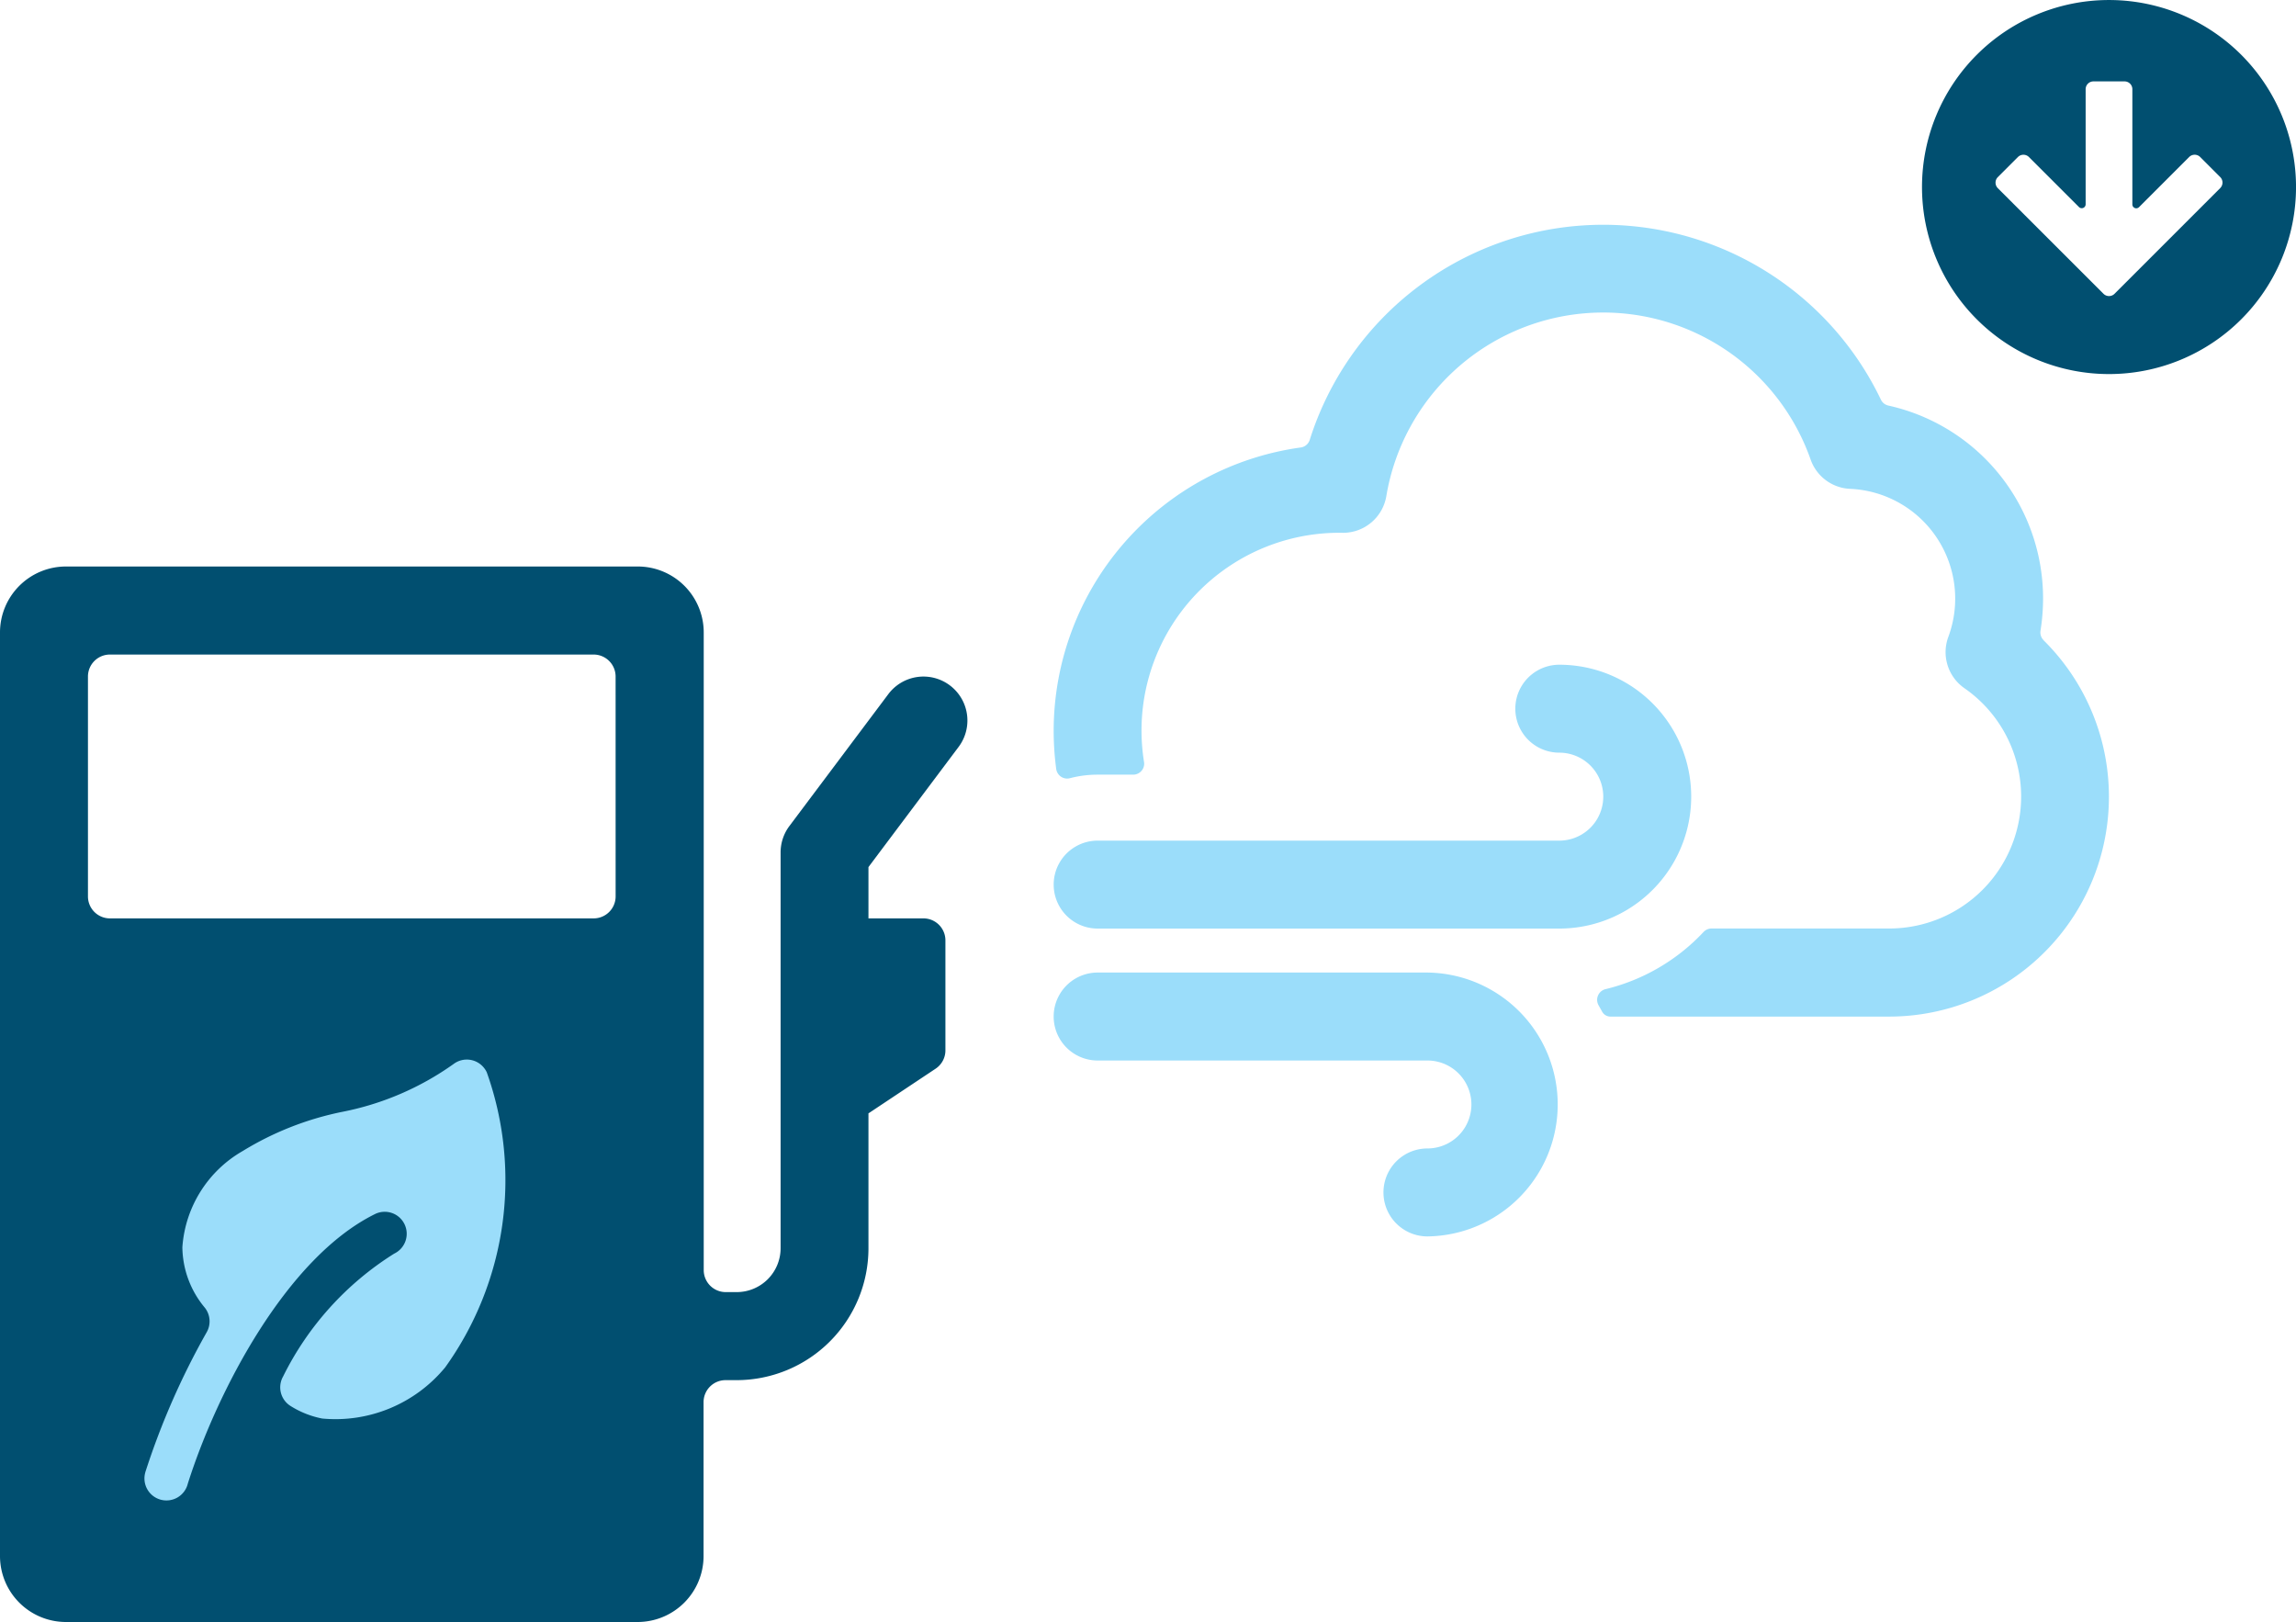 <svg id="Layer_1" data-name="Layer 1" xmlns="http://www.w3.org/2000/svg" width="38.751mm" height="27.374mm" viewBox="0 0 109.846 77.594"><defs><style>.cls-1{fill:#9bddfa;}.cls-2{fill:#014f70;}</style></defs><rect class="cls-1" x="4.208" y="47.908" width="25.245" height="25.245"/><path class="cls-2" d="M45.862,35.73A2.1,2.1,0,1,0,42.5,33.205l-4.734,6.311a2.1,2.1,0,0,0-.42,1.263V59.712a2.1,2.1,0,0,1-2.1,2.1h-.526a1.052,1.052,0,0,1-1.052-1.052V30.26A3.156,3.156,0,0,0,30.505,27.1H3.156A3.156,3.156,0,0,0,0,30.26V74.439a3.155,3.155,0,0,0,3.156,3.155H30.505a3.155,3.155,0,0,0,3.155-3.155V67.076a1.052,1.052,0,0,1,1.052-1.052h.526a6.311,6.311,0,0,0,6.311-6.312V53.26l.057-.036,3.156-2.1a1.052,1.052,0,0,0,.469-.876V44.986a1.052,1.052,0,0,0-1.052-1.052h-2.63V41.479Zm-24.578,29.7a6.8,6.8,0,0,1-5.866,2.431,4.422,4.422,0,0,1-1.516-.6,1.052,1.052,0,0,1-.358-1.412,14.534,14.534,0,0,1,5.316-5.878,1.052,1.052,0,1,0-.94-1.882C13.712,60.179,10.4,66.52,8.985,70.976a1.052,1.052,0,1,1-2.028-.557c0-.02.011-.039.017-.057a35.969,35.969,0,0,1,2.914-6.629A1.052,1.052,0,0,0,9.8,62.559a4.582,4.582,0,0,1-1.075-2.893,5.765,5.765,0,0,1,2.882-4.6,14.662,14.662,0,0,1,4.751-1.874A13.694,13.694,0,0,0,21.7,50.9a1.051,1.051,0,0,1,1.473.207,1.011,1.011,0,0,1,.116.192A15.361,15.361,0,0,1,21.284,65.433Zm8.169-22.551A1.052,1.052,0,0,1,28.4,43.934H5.259a1.051,1.051,0,0,1-1.051-1.052V32.364a1.051,1.051,0,0,1,1.051-1.052H28.4a1.052,1.052,0,0,1,1.052,1.052Z"/><path class="cls-2" d="M100.9,0a8.947,8.947,0,1,0,8.947,8.947A8.947,8.947,0,0,0,100.9,0Zm5.318,9-5.054,5.054a.374.374,0,0,1-.527,0L95.58,9a.374.374,0,0,1,0-.527l.962-.962a.374.374,0,0,1,.527,0l2.395,2.394a.186.186,0,0,0,.263,0,.188.188,0,0,0,.055-.133V4.266a.373.373,0,0,1,.373-.373h1.489a.373.373,0,0,1,.373.373V9.778a.187.187,0,0,0,.187.186.189.189,0,0,0,.131-.054l2.4-2.4a.374.374,0,0,1,.527,0l.961.962A.373.373,0,0,1,106.217,9Z"/><path class="cls-1" d="M97.772,30.627a.528.528,0,0,1-.149-.459,9.852,9.852,0,0,0,.122-1.525,9.449,9.449,0,0,0-7.4-9.242.519.519,0,0,1-.36-.286,14.727,14.727,0,0,0-27.324,1.927.526.526,0,0,1-.431.364A13.693,13.693,0,0,0,50.41,34.954a13.9,13.9,0,0,0,.122,1.835.533.533,0,0,0,.229.366.527.527,0,0,0,.421.074,5.205,5.205,0,0,1,1.332-.171h1.7a.524.524,0,0,0,.4-.185.515.515,0,0,0,.119-.421,9.462,9.462,0,0,1,9.518-10.964h0a2.1,2.1,0,0,0,2.074-1.755,10.519,10.519,0,0,1,20.3-1.748,2.1,2.1,0,0,0,1.894,1.4,5.258,5.258,0,0,1,4.695,7.079,2.1,2.1,0,0,0,.77,2.459,6.311,6.311,0,0,1-3.6,11.495h-8.5a.531.531,0,0,0-.383.167,9.477,9.477,0,0,1-4.687,2.734.526.526,0,0,0-.389.634.534.534,0,0,0,.057.143c.057.1.109.193.164.292a.455.455,0,0,0,.406.244H90.381a10.519,10.519,0,0,0,7.391-18Z"/><path class="cls-1" d="M68.292,46.525H52.514a2.1,2.1,0,0,0,0,4.208H68.292a2.1,2.1,0,1,1,0,4.207,2.1,2.1,0,1,0,0,4.208,6.312,6.312,0,0,0,0-12.623Z"/><path class="cls-1" d="M52.514,44.421H74.6a6.311,6.311,0,1,0,0-12.622,2.1,2.1,0,1,0,0,4.207,2.1,2.1,0,0,1,0,4.208H52.514a2.1,2.1,0,1,0,0,4.207Z"/></svg>